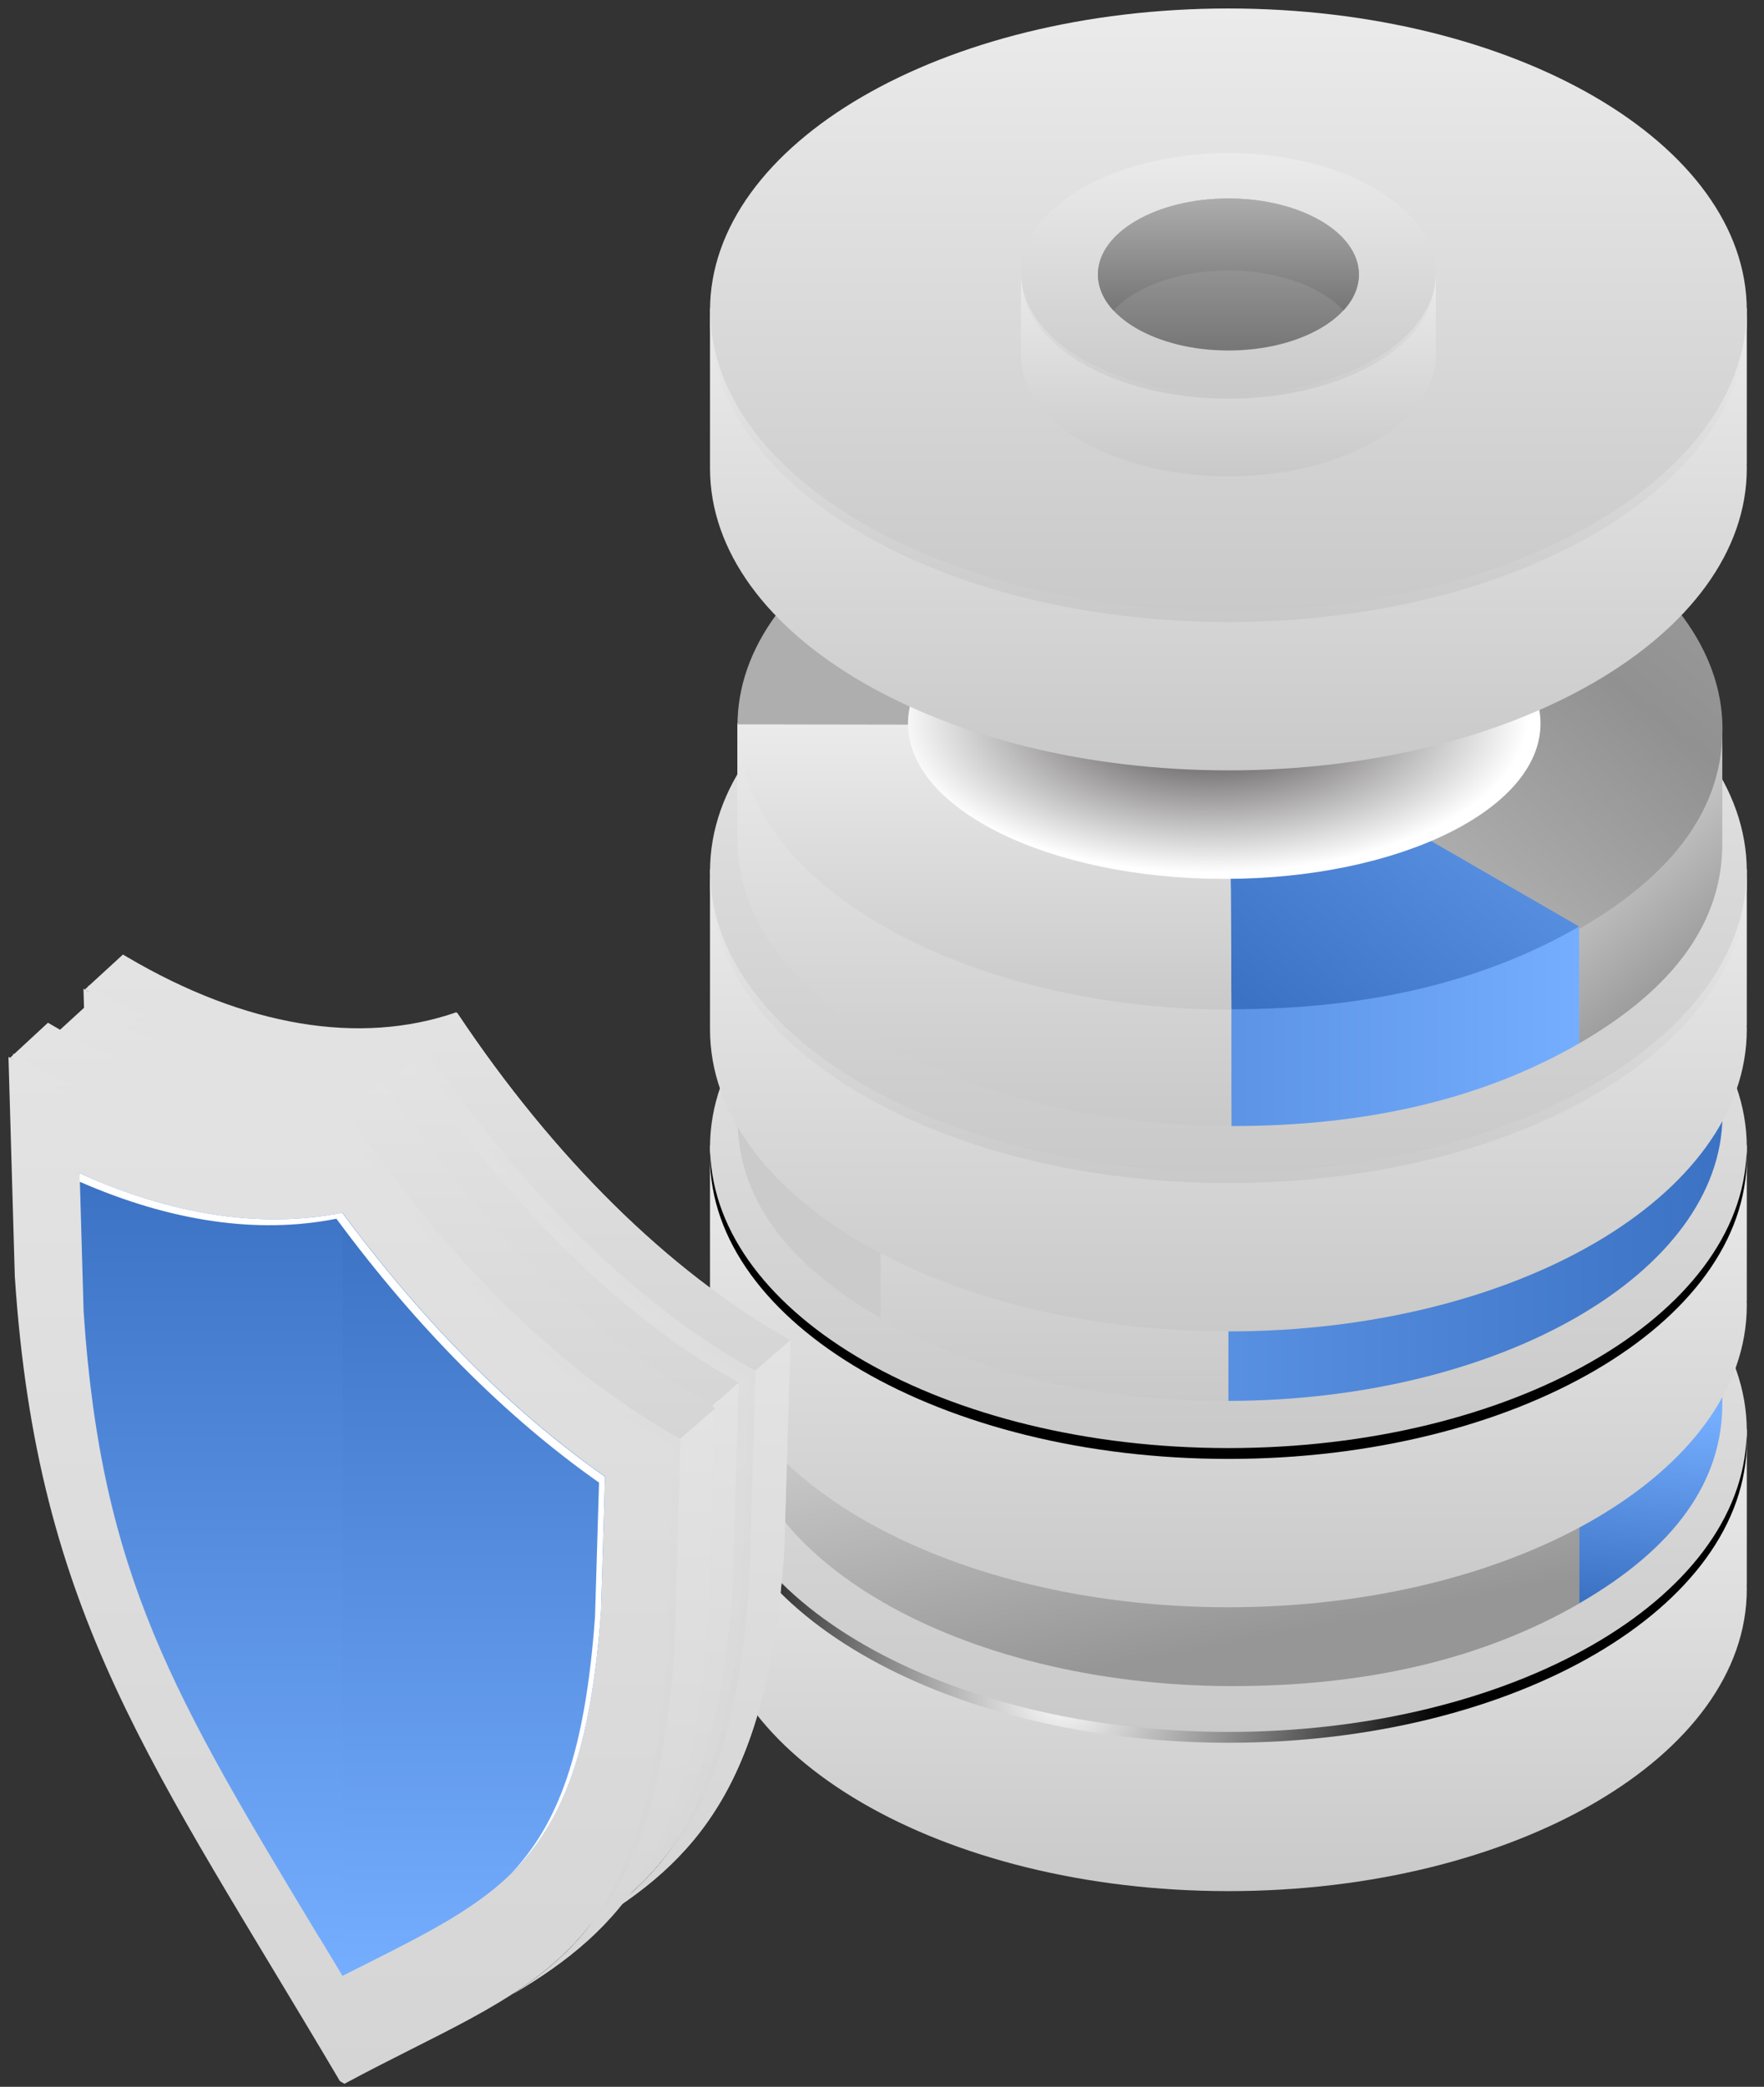 <svg width="104" height="123" viewBox="0 0 104 123" fill="none" xmlns="http://www.w3.org/2000/svg">
<rect x="0" y="0" width="104" height="123" fill="#333333" stroke="none"/>
<g clip-path="url(#clip0_2383_9282)">
<path d="M102.986 84.232H41.86V93.664C41.86 103.498 55.545 111.466 72.423 111.466C89.301 111.466 102.986 103.498 102.986 93.664C102.986 93.585 102.986 93.497 102.976 93.418H102.986V84.232Z" fill="url(#paint0_linear_2383_9282)"/>
<path d="M72.423 102.152C89.303 102.152 102.986 94.182 102.986 84.35C102.986 74.519 89.303 66.549 72.423 66.549C55.544 66.549 41.86 74.519 41.86 84.35C41.86 94.182 55.544 102.152 72.423 102.152Z" fill="url(#paint1_linear_2383_9282)"/>
<path style="mix-blend-mode:color-dodge" d="M72.423 102.083C55.722 102.083 42.164 94.282 41.87 84.606C41.87 84.714 41.86 84.822 41.86 84.92C41.86 94.754 55.545 102.721 72.423 102.721C89.301 102.721 102.986 94.754 102.986 84.92C102.986 84.812 102.976 84.704 102.976 84.606C102.682 94.292 89.124 102.083 72.423 102.083Z" fill="url(#paint2_radial_2383_9282)"/>
<path d="M93.103 87.297V94.508C98.752 91.247 101.571 87.297 101.542 82.67V75.459C101.571 80.086 98.752 84.036 93.103 87.297Z" fill="url(#paint3_linear_2383_9282)"/>
<path d="M79.948 89.685L72.512 74.684L72.551 85.294L72.521 86.384L62.117 86.365L43.481 75.607V82.563C43.53 91.817 56.567 99.352 72.61 99.382C80.626 99.391 87.464 97.77 93.113 94.509V86.561L79.958 89.685H79.948Z" fill="url(#paint4_linear_2383_9282)"/>
<path d="M72.512 75.852L43.481 75.803C43.432 66.549 56.39 59.062 72.423 59.092C88.456 59.121 101.503 66.647 101.552 75.911C101.581 80.538 98.762 84.487 93.113 87.749L72.521 75.862L72.512 75.852Z" fill="url(#paint5_linear_2383_9282)"/>
<path d="M93.103 87.622L72.511 75.734L72.492 75.764L43.471 75.715C43.52 84.969 56.557 92.504 72.6 92.534V92.504C80.616 92.514 87.454 90.893 93.103 87.632V87.622Z" fill="url(#paint6_linear_2383_9282)"/>
<path d="M102.986 67.502H41.86V76.933C41.86 86.767 55.545 94.735 72.423 94.735C89.301 94.735 102.986 86.767 102.986 76.933C102.986 76.855 102.986 76.766 102.976 76.688H102.986V67.502Z" fill="url(#paint7_linear_2383_9282)"/>
<path d="M72.423 85.431C89.303 85.431 102.986 77.461 102.986 67.63C102.986 57.798 89.303 49.828 72.423 49.828C55.544 49.828 41.86 57.798 41.86 67.63C41.86 77.461 55.544 85.431 72.423 85.431Z" fill="url(#paint8_linear_2383_9282)"/>
<path style="mix-blend-mode:color-dodge" d="M72.423 85.352C55.722 85.352 42.164 77.552 41.87 67.875C41.87 67.983 41.86 68.091 41.86 68.189C41.86 78.023 55.545 85.991 72.423 85.991C89.301 85.991 102.986 78.023 102.986 68.189C102.986 68.081 102.976 67.973 102.976 67.875C102.682 77.562 89.124 85.352 72.423 85.352Z" fill="url(#paint9_radial_2383_9282)"/>
<path d="M51.92 70.487V77.698C46.271 74.436 43.452 70.487 43.481 65.859V58.648C43.452 63.276 46.271 67.225 51.92 70.487Z" fill="url(#paint10_linear_2383_9282)"/>
<path d="M65.075 72.875L72.511 57.873L72.423 82.571C64.406 82.581 57.569 80.96 51.92 77.698V69.751L65.075 72.875Z" fill="url(#paint11_linear_2383_9282)"/>
<path d="M72.482 68.484L72.511 69.574L82.915 69.554L101.552 58.797V65.752C101.503 75.007 88.466 82.542 72.423 82.572V68.523L72.482 68.493V68.484Z" fill="url(#paint12_linear_2383_9282)"/>
<path d="M72.511 59.041L101.542 58.992C101.591 49.738 88.633 42.252 72.6 42.281C56.567 42.311 43.52 49.836 43.471 59.1C43.442 63.728 46.261 67.677 51.91 70.939L72.502 59.051L72.511 59.041Z" fill="url(#paint13_linear_2383_9282)"/>
<path d="M72.511 58.914L51.92 70.801C57.569 74.063 64.406 75.684 72.423 75.674L72.511 58.914Z" fill="url(#paint14_linear_2383_9282)"/>
<path d="M72.511 58.944L72.423 75.704C88.456 75.674 101.503 68.149 101.552 58.885L72.521 58.934L72.511 58.944Z" fill="url(#paint15_linear_2383_9282)"/>
<path d="M102.986 51.242H41.86V60.673C41.86 70.507 55.545 78.475 72.423 78.475C89.301 78.475 102.986 70.507 102.986 60.673C102.986 60.595 102.986 60.506 102.976 60.428H102.986V51.242Z" fill="url(#paint16_linear_2383_9282)"/>
<path d="M72.423 69.162C89.303 69.162 102.986 61.192 102.986 51.36C102.986 41.529 89.303 33.559 72.423 33.559C55.544 33.559 41.86 41.529 41.86 51.36C41.86 61.192 55.544 69.162 72.423 69.162Z" fill="url(#paint17_linear_2383_9282)"/>
<g style="mix-blend-mode:color-dodge">
<path d="M72.423 69.093C55.722 69.093 42.164 61.292 41.87 51.615C41.87 51.723 41.86 51.831 41.86 51.93C41.86 61.764 55.545 69.731 72.423 69.731C89.301 69.731 102.986 61.764 102.986 51.93C102.986 51.822 102.976 51.713 102.976 51.615C102.682 61.302 89.124 69.093 72.423 69.093Z" fill="url(#paint18_linear_2383_9282)"/>
</g>
<path d="M93.103 54.287V61.498C98.752 58.237 101.571 54.287 101.542 49.66V42.449C101.571 47.076 98.752 51.026 93.103 54.287Z" fill="url(#paint19_linear_2383_9282)"/>
<path d="M79.948 56.675L72.511 41.674L72.6 66.372C80.616 66.382 87.454 64.761 93.103 61.499V53.551L79.948 56.675Z" fill="url(#paint20_linear_2383_9282)"/>
<path d="M72.541 52.284L72.511 53.375L62.108 53.355L43.471 42.598V49.553C43.52 58.808 56.557 66.343 72.6 66.372V52.324L72.541 52.294V52.284Z" fill="url(#paint21_linear_2383_9282)"/>
<path d="M72.512 42.852L43.481 42.803C43.432 33.548 56.39 26.062 72.423 26.092C88.456 26.121 101.503 33.647 101.552 42.911C101.581 47.538 98.762 51.487 93.113 54.749L72.521 42.862L72.512 42.852Z" fill="url(#paint22_linear_2383_9282)"/>
<path d="M72.511 42.725L93.103 54.612C87.454 57.874 80.616 59.495 72.6 59.485L72.511 42.725Z" fill="url(#paint23_linear_2383_9282)"/>
<path d="M72.511 42.754L72.6 59.514C56.567 59.485 43.52 51.959 43.471 42.695L72.502 42.744L72.511 42.754Z" fill="url(#paint24_linear_2383_9282)"/>
<path style="mix-blend-mode:multiply" d="M72.177 51.803C82.475 51.803 90.824 47.703 90.824 42.646C90.824 37.59 82.475 33.49 72.177 33.49C61.879 33.49 53.531 37.59 53.531 42.646C53.531 47.703 61.879 51.803 72.177 51.803Z" fill="url(#paint25_radial_2383_9282)"/>
<path d="M102.986 18.174H41.86V27.605C41.86 37.439 55.545 45.407 72.423 45.407C89.301 45.407 102.986 37.439 102.986 27.605C102.986 27.526 102.986 27.438 102.976 27.36H102.986V18.174Z" fill="url(#paint26_linear_2383_9282)"/>
<path d="M72.423 36.103C89.303 36.103 102.986 28.133 102.986 18.302C102.986 8.47 89.303 0.5 72.423 0.5C55.544 0.5 41.86 8.47 41.86 18.302C41.86 28.133 55.544 36.103 72.423 36.103Z" fill="url(#paint27_linear_2383_9282)"/>
<g style="mix-blend-mode:color-dodge">
<path d="M72.423 36.024C55.722 36.024 42.164 28.224 41.87 18.547C41.87 18.655 41.86 18.763 41.86 18.861C41.86 28.695 55.545 36.663 72.423 36.663C89.301 36.663 102.986 28.695 102.986 18.861C102.986 18.753 102.976 18.645 102.976 18.547C102.682 28.234 89.124 36.024 72.423 36.024Z" fill="url(#paint28_linear_2383_9282)"/>
</g>
<path d="M84.654 16.102H60.192V20.955C60.192 24.884 65.664 28.077 72.423 28.077C79.182 28.077 84.654 24.884 84.654 20.955C84.654 20.925 84.654 20.886 84.654 20.857V16.102Z" fill="url(#paint29_linear_2383_9282)"/>
<path d="M72.423 23.273C79.178 23.273 84.654 20.084 84.654 16.15C84.654 12.216 79.178 9.027 72.423 9.027C65.668 9.027 60.192 12.216 60.192 16.15C60.192 20.084 65.668 23.273 72.423 23.273Z" fill="url(#paint30_linear_2383_9282)"/>
<path d="M72.423 20.659C76.671 20.659 80.115 18.653 80.115 16.179C80.115 13.705 76.671 11.699 72.423 11.699C68.175 11.699 64.731 13.705 64.731 16.179C64.731 18.653 68.175 20.659 72.423 20.659Z" fill="url(#paint31_linear_2383_9282)"/>
<path d="M72.423 15.943C75.351 15.943 77.905 16.896 79.202 18.301C79.791 17.672 80.115 16.945 80.115 16.179C80.115 13.703 76.667 11.699 72.423 11.699C68.179 11.699 64.731 13.703 64.731 16.179C64.731 16.945 65.065 17.672 65.644 18.301C66.941 16.896 69.495 15.943 72.423 15.943Z" fill="url(#paint32_linear_2383_9282)"/>
<g style="mix-blend-mode:color-dodge">
<path d="M72.423 23.243C65.743 23.243 60.32 20.119 60.202 16.248C60.202 16.287 60.202 16.336 60.202 16.376C60.202 20.305 65.674 23.498 72.433 23.498C79.192 23.498 84.664 20.305 84.664 16.376C84.664 16.336 84.664 16.287 84.664 16.248C84.546 20.119 79.123 23.243 72.443 23.243H72.423Z" fill="url(#paint33_linear_2383_9282)"/>
</g>
<path d="M44.011 80.853C37.085 76.933 30.317 70.253 24.638 61.735L24.559 61.686C18.881 63.651 12.112 62.511 5.186 58.434L4.921 58.277L5.294 71.216C6.611 91.277 13.448 100.001 24.461 118.647L24.727 118.804C35.739 112.871 42.577 112.035 43.894 93.497L44.267 80.991L44.002 80.844L44.011 80.853Z" fill="url(#paint34_linear_2383_9282)"/>
<path d="M46.34 78.838C39.414 74.918 32.645 68.237 26.966 59.72L26.888 59.671C21.209 61.636 14.441 60.496 7.515 56.419L7.249 56.262L5 58.325L5.186 58.433C12.112 62.51 18.881 63.65 24.559 61.685L24.638 61.734C30.317 70.251 37.085 76.932 44.011 80.852L44.277 80.999L43.903 93.505C43.049 105.609 39.836 110.158 34.639 113.518C41.123 109.686 45.259 105.089 46.232 91.491L46.605 78.985L46.34 78.838Z" fill="url(#paint35_linear_2383_9282)"/>
<path d="M46.605 78.986L46.34 78.839C39.414 74.919 32.645 68.239 26.966 59.721L26.888 59.672L24.559 61.686L24.638 61.735C30.316 70.253 37.085 76.933 44.011 80.853L44.277 81L46.605 78.986Z" fill="url(#paint36_linear_2383_9282)"/>
<path d="M44.277 81.01L43.903 93.516C43.049 105.619 39.836 110.168 34.639 113.528C41.123 109.696 45.259 105.099 46.232 91.502L46.605 78.996L44.277 81.01Z" fill="url(#paint37_linear_2383_9282)"/>
<path d="M43.294 81.354C36.525 77.523 29.904 70.99 24.353 62.659L24.275 62.62C18.724 64.535 12.102 63.425 5.333 59.446L5.078 59.289L2.877 61.303L3.064 61.411C9.833 65.4 16.454 66.51 22.005 64.584L22.084 64.624C27.634 72.945 34.256 79.488 41.025 83.319L41.28 83.466L40.917 95.698C40.082 107.526 36.938 111.986 31.859 115.267C38.196 111.524 42.243 107.025 43.186 93.733L43.55 81.502L43.294 81.354Z" fill="url(#paint38_linear_2383_9282)"/>
<path d="M43.56 81.501L43.304 81.354C36.535 77.522 29.914 70.989 24.363 62.658L24.285 62.619L22.005 64.594L22.084 64.633C27.634 72.954 34.256 79.497 41.025 83.329L41.28 83.476L43.56 81.501Z" fill="url(#paint39_linear_2383_9282)"/>
<path d="M41.28 83.475L40.917 95.706C40.082 107.534 36.938 111.994 31.859 115.275C38.196 111.532 42.243 107.033 43.186 93.741L43.55 81.51L41.27 83.484L41.28 83.475Z" fill="url(#paint40_linear_2383_9282)"/>
<g style="mix-blend-mode:color-dodge">
<path d="M44.286 80.666C37.36 76.746 30.591 70.066 24.913 61.548L24.834 61.499C19.156 63.464 12.387 62.324 5.461 58.247L5.196 58.09L5.216 58.738C12.073 62.727 18.783 63.837 24.402 61.882L24.481 61.931C30.159 70.449 36.928 77.129 43.854 81.049L44.119 81.196L43.746 93.703C43.058 103.35 40.877 108.193 37.4 111.465C41.133 108.193 43.471 103.35 44.178 93.31L44.552 80.803L44.286 80.656V80.666Z" fill="url(#paint41_linear_2383_9282)"/>
</g>
<path d="M39.591 84.871C32.664 80.951 25.896 74.271 20.217 65.753L20.139 65.704C14.46 67.669 7.691 66.529 0.765 62.452L0.5 62.295L0.873 75.233C2.19 95.294 9.027 104.019 20.04 122.665L20.306 122.822C31.319 116.889 38.156 116.054 39.473 97.515L39.846 85.008L39.581 84.861L39.591 84.871Z" fill="url(#paint42_linear_2383_9282)"/>
<path d="M41.919 82.857C34.993 78.938 28.224 72.257 22.546 63.739L22.467 63.69C16.788 65.655 10.02 64.516 3.094 60.438L2.828 60.281L0.588 62.354L0.775 62.462C7.701 66.539 14.47 67.679 20.148 65.714L20.227 65.763C25.905 74.281 32.674 80.961 39.6 84.881L39.866 85.028L39.492 97.535C38.638 109.638 35.425 114.187 30.228 117.547C36.712 113.715 40.848 109.117 41.821 95.521L42.194 83.014L41.929 82.867L41.919 82.857Z" fill="url(#paint43_linear_2383_9282)"/>
<path d="M42.184 83.004L41.919 82.856C34.993 78.937 28.224 72.256 22.546 63.739L22.467 63.69L20.139 65.703L20.217 65.752C25.895 74.27 32.664 80.951 39.59 84.871L39.856 85.018L42.184 83.004Z" fill="url(#paint44_linear_2383_9282)"/>
<path d="M39.856 85.018L39.483 97.524C38.628 109.628 35.415 114.176 30.218 117.536C36.702 113.705 40.838 109.107 41.811 95.51L42.184 83.004L39.856 85.018Z" fill="url(#paint45_linear_2383_9282)"/>
<path d="M18.812 114.187C10.265 100.01 5.962 92.878 4.931 77.316L4.695 69.152C10.187 71.638 15.443 72.424 20.188 71.481C24.923 77.896 30.189 83.181 35.671 87.032L35.435 94.931C34.394 109.294 30.1 111.466 21.553 115.769C21.101 115.994 20.649 116.22 20.188 116.456C19.726 115.68 19.264 114.924 18.822 114.187H18.812Z" fill="url(#paint46_linear_2383_9282)"/>
<path d="M20.188 71.481C24.923 77.896 30.189 83.181 35.671 87.032L35.435 94.931C34.394 109.294 30.1 111.466 21.553 115.769C21.101 115.995 20.649 116.221 20.188 116.456V71.471V71.481Z" fill="url(#paint47_linear_2383_9282)"/>
<g style="mix-blend-mode:color-dodge">
<path d="M39.865 84.674C32.94 80.754 26.171 74.073 20.492 65.556L20.414 65.507C14.735 67.472 7.966 66.332 1.04 62.255L0.775 62.098L0.795 62.746C7.652 66.735 14.362 67.845 19.981 65.89L20.06 65.939C25.738 74.457 32.507 81.137 39.433 85.057L39.699 85.204L39.325 97.71C38.638 107.358 36.456 112.201 32.979 115.473C36.712 112.201 39.05 107.358 39.758 97.317L40.131 84.811L39.865 84.664V84.674Z" fill="url(#paint48_linear_2383_9282)"/>
</g>
<path d="M20.188 71.481C15.453 72.424 10.187 71.638 4.695 69.152V69.653C10.069 72.001 15.197 72.758 19.834 71.834C24.569 78.249 29.835 83.535 35.317 87.386L35.081 95.285C34.502 103.311 32.9 107.526 30.12 110.444C33.126 107.516 34.836 103.292 35.435 94.941L35.671 87.042C30.179 83.191 24.923 77.906 20.188 71.49V71.481Z" fill="white"/>
</g>
<defs>
<linearGradient id="paint0_linear_2383_9282" x1="72.423" y1="84.232" x2="72.423" y2="111.466" gradientUnits="userSpaceOnUse">
<stop stop-color="#EBEBEB"/>
<stop offset="1" stop-color="#C9C9C9"/>
</linearGradient>
<linearGradient id="paint1_linear_2383_9282" x1="72.423" y1="66.549" x2="72.423" y2="102.152" gradientUnits="userSpaceOnUse">
<stop stop-color="#EBEBEB"/>
<stop offset="1" stop-color="#C9C9C9"/>
</linearGradient>
<radialGradient id="paint2_radial_2383_9282" cx="0" cy="0" r="1" gradientUnits="userSpaceOnUse" gradientTransform="translate(62.618 99.695) scale(22.537)">
<stop stop-color="white"/>
<stop offset="1"/>
</radialGradient>
<linearGradient id="paint3_linear_2383_9282" x1="97.933" y1="83.289" x2="97.149" y2="94.496" gradientUnits="userSpaceOnUse">
<stop stop-color="#76AEFF"/>
<stop offset="1" stop-color="#3B72C3"/>
</linearGradient>
<linearGradient id="paint4_linear_2383_9282" x1="68.297" y1="74.684" x2="72.556" y2="96.904" gradientUnits="userSpaceOnUse">
<stop stop-color="#DFDFDF"/>
<stop offset="1" stop-color="#969696"/>
</linearGradient>
<linearGradient id="paint5_linear_2383_9282" x1="96.296" y1="46.399" x2="73.278" y2="74.958" gradientUnits="userSpaceOnUse">
<stop offset="0.1" stop-color="#45108A"/>
<stop offset="1" stop-color="#7C1DC9"/>
</linearGradient>
<linearGradient id="paint6_linear_2383_9282" x1="89.91" y1="54.298" x2="58.925" y2="93.507" gradientUnits="userSpaceOnUse">
<stop offset="0.04" stop-color="#138BBD"/>
<stop offset="0.23" stop-color="#169AC6"/>
<stop offset="0.59" stop-color="#1EC2DF"/>
<stop offset="1" stop-color="#2AF6FF"/>
</linearGradient>
<linearGradient id="paint7_linear_2383_9282" x1="72.423" y1="67.502" x2="72.423" y2="94.735" gradientUnits="userSpaceOnUse">
<stop stop-color="#EBEBEB"/>
<stop offset="1" stop-color="#C9C9C9"/>
</linearGradient>
<linearGradient id="paint8_linear_2383_9282" x1="72.423" y1="49.828" x2="72.423" y2="85.431" gradientUnits="userSpaceOnUse">
<stop stop-color="#EBEBEB"/>
<stop offset="1" stop-color="#C9C9C9"/>
</linearGradient>
<radialGradient id="paint9_radial_2383_9282" cx="0" cy="0" r="1" gradientUnits="userSpaceOnUse" gradientTransform="translate(1.001 82.965) scale(22.537 22.537)">
<stop stop-color="white"/>
<stop offset="1"/>
</radialGradient>
<linearGradient id="paint10_linear_2383_9282" x1="50.122" y1="58.462" x2="34.895" y2="73.198" gradientUnits="userSpaceOnUse">
<stop stop-color="#CDCDCD"/>
<stop offset="1" stop-color="#C9C9C9"/>
</linearGradient>
<linearGradient id="paint11_linear_2383_9282" x1="62.216" y1="57.873" x2="62.216" y2="82.571" gradientUnits="userSpaceOnUse">
<stop stop-color="#EBEBEB"/>
<stop offset="1" stop-color="#C9C9C9"/>
</linearGradient>
<linearGradient id="paint12_linear_2383_9282" x1="101.64" y1="70.684" x2="43.491" y2="70.684" gradientUnits="userSpaceOnUse">
<stop stop-color="#3B72C3"/>
<stop offset="1" stop-color="#76AEFF"/>
</linearGradient>
<linearGradient id="paint13_linear_2383_9282" x1="48.727" y1="29.588" x2="71.745" y2="58.147" gradientUnits="userSpaceOnUse">
<stop offset="0.1" stop-color="#45108A"/>
<stop offset="1" stop-color="#7C1DC9"/>
</linearGradient>
<linearGradient id="paint14_linear_2383_9282" x1="50.633" y1="48.776" x2="70.331" y2="76.136" gradientUnits="userSpaceOnUse">
<stop offset="0.04" stop-color="#9F19AB"/>
<stop offset="0.24" stop-color="#AE24B0"/>
<stop offset="0.65" stop-color="#D643BF"/>
<stop offset="1" stop-color="#FF63CE"/>
</linearGradient>
<linearGradient id="paint15_linear_2383_9282" x1="64.397" y1="38.716" x2="91.207" y2="72.639" gradientUnits="userSpaceOnUse">
<stop offset="0.04" stop-color="#138BBD"/>
<stop offset="0.23" stop-color="#169AC6"/>
<stop offset="0.59" stop-color="#1EC2DF"/>
<stop offset="1" stop-color="#2AF6FF"/>
</linearGradient>
<linearGradient id="paint16_linear_2383_9282" x1="72.423" y1="51.242" x2="72.423" y2="78.475" gradientUnits="userSpaceOnUse">
<stop stop-color="#EBEBEB"/>
<stop offset="1" stop-color="#C9C9C9"/>
</linearGradient>
<linearGradient id="paint17_linear_2383_9282" x1="72.423" y1="33.559" x2="72.423" y2="69.162" gradientUnits="userSpaceOnUse">
<stop stop-color="#EBEBEB"/>
<stop offset="1" stop-color="#C9C9C9"/>
</linearGradient>
<linearGradient id="paint18_linear_2383_9282" x1="72.423" y1="51.615" x2="72.423" y2="69.731" gradientUnits="userSpaceOnUse">
<stop stop-color="#EBEBEB"/>
<stop offset="1" stop-color="#C9C9C9"/>
</linearGradient>
<linearGradient id="paint19_linear_2383_9282" x1="97.323" y1="42.449" x2="106.12" y2="52.568" gradientUnits="userSpaceOnUse">
<stop stop-color="#DFDFDF"/>
<stop offset="1" stop-color="#969696"/>
</linearGradient>
<linearGradient id="paint20_linear_2383_9282" x1="43.569" y1="54.023" x2="100.579" y2="54.023" gradientUnits="userSpaceOnUse">
<stop offset="0.04" stop-color="#3B72C3"/>
<stop offset="0.87" stop-color="#76AEFF"/>
</linearGradient>
<linearGradient id="paint21_linear_2383_9282" x1="58.035" y1="42.598" x2="58.035" y2="66.372" gradientUnits="userSpaceOnUse">
<stop stop-color="#EBEBEB"/>
<stop offset="1" stop-color="#C9C9C9"/>
</linearGradient>
<linearGradient id="paint22_linear_2383_9282" x1="96.296" y1="13.389" x2="73.278" y2="41.958" gradientUnits="userSpaceOnUse">
<stop offset="0.04" stop-color="#E6E6E6"/>
<stop offset="0.23" stop-color="#9F9F9F"/>
<stop offset="0.59" stop-color="#919191"/>
<stop offset="1" stop-color="#AEAEAE"/>
</linearGradient>
<linearGradient id="paint23_linear_2383_9282" x1="94.39" y1="32.576" x2="74.702" y2="59.937" gradientUnits="userSpaceOnUse">
<stop offset="0.04" stop-color="#76AEFF"/>
<stop offset="1" stop-color="#3B72C3"/>
</linearGradient>
<linearGradient id="paint24_linear_2383_9282" x1="58.035" y1="42.695" x2="58.035" y2="59.514" gradientUnits="userSpaceOnUse">
<stop stop-color="#EBEBEB"/>
<stop offset="1" stop-color="#C9C9C9"/>
</linearGradient>
<radialGradient id="paint25_radial_2383_9282" cx="0" cy="0" r="1" gradientUnits="userSpaceOnUse" gradientTransform="translate(71.438 42.3) scale(18.629 9.157)">
<stop offset="0.19" stop-color="#5F5C5D"/>
<stop offset="1" stop-color="white"/>
</radialGradient>
<linearGradient id="paint26_linear_2383_9282" x1="72.423" y1="18.174" x2="72.423" y2="45.407" gradientUnits="userSpaceOnUse">
<stop stop-color="#EBEBEB"/>
<stop offset="1" stop-color="#C9C9C9"/>
</linearGradient>
<linearGradient id="paint27_linear_2383_9282" x1="72.423" y1="0.5" x2="72.423" y2="36.103" gradientUnits="userSpaceOnUse">
<stop stop-color="#EBEBEB"/>
<stop offset="1" stop-color="#C9C9C9"/>
</linearGradient>
<linearGradient id="paint28_linear_2383_9282" x1="72.423" y1="18.547" x2="72.423" y2="36.663" gradientUnits="userSpaceOnUse">
<stop stop-color="#EBEBEB"/>
<stop offset="1" stop-color="#C9C9C9"/>
</linearGradient>
<linearGradient id="paint29_linear_2383_9282" x1="72.423" y1="16.102" x2="72.423" y2="28.077" gradientUnits="userSpaceOnUse">
<stop stop-color="#EBEBEB"/>
<stop offset="1" stop-color="#C9C9C9"/>
</linearGradient>
<linearGradient id="paint30_linear_2383_9282" x1="72.423" y1="9.027" x2="72.423" y2="23.273" gradientUnits="userSpaceOnUse">
<stop stop-color="#EBEBEB"/>
<stop offset="1" stop-color="#C9C9C9"/>
</linearGradient>
<linearGradient id="paint31_linear_2383_9282" x1="72.423" y1="11.699" x2="72.423" y2="20.659" gradientUnits="userSpaceOnUse">
<stop stop-color="#ACACAC"/>
<stop offset="1" stop-color="#767676"/>
</linearGradient>
<linearGradient id="paint32_linear_2383_9282" x1="72.423" y1="11.699" x2="72.423" y2="18.301" gradientUnits="userSpaceOnUse">
<stop stop-color="#ACACAC"/>
<stop offset="1" stop-color="#767676"/>
</linearGradient>
<linearGradient id="paint33_linear_2383_9282" x1="72.433" y1="16.248" x2="72.433" y2="23.498" gradientUnits="userSpaceOnUse">
<stop stop-color="#EBEBEB"/>
<stop offset="1" stop-color="#C9C9C9"/>
</linearGradient>
<linearGradient id="paint34_linear_2383_9282" x1="24.594" y1="58.277" x2="24.594" y2="118.804" gradientUnits="userSpaceOnUse">
<stop stop-color="#E3E3E3"/>
<stop offset="0.577" stop-color="#DBDBDB"/>
<stop offset="1" stop-color="#D5D5D5"/>
</linearGradient>
<linearGradient id="paint35_linear_2383_9282" x1="25.802" y1="56.262" x2="25.802" y2="113.518" gradientUnits="userSpaceOnUse">
<stop stop-color="#E3E3E3"/>
<stop offset="0.577" stop-color="#DBDBDB"/>
<stop offset="1" stop-color="#D5D5D5"/>
</linearGradient>
<linearGradient id="paint36_linear_2383_9282" x1="35.582" y1="59.672" x2="35.582" y2="81" gradientUnits="userSpaceOnUse">
<stop stop-color="#E3E3E3"/>
<stop offset="0.577" stop-color="#DBDBDB"/>
<stop offset="1" stop-color="#D5D5D5"/>
</linearGradient>
<linearGradient id="paint37_linear_2383_9282" x1="40.622" y1="78.996" x2="40.622" y2="113.528" gradientUnits="userSpaceOnUse">
<stop stop-color="#E3E3E3"/>
<stop offset="0.577" stop-color="#DBDBDB"/>
<stop offset="1" stop-color="#D5D5D5"/>
</linearGradient>
<linearGradient id="paint38_linear_2383_9282" x1="23.214" y1="59.289" x2="23.214" y2="115.267" gradientUnits="userSpaceOnUse">
<stop stop-color="#E3E3E3"/>
<stop offset="0.577" stop-color="#DBDBDB"/>
<stop offset="1" stop-color="#D5D5D5"/>
</linearGradient>
<linearGradient id="paint39_linear_2383_9282" x1="32.782" y1="62.619" x2="32.782" y2="83.476" gradientUnits="userSpaceOnUse">
<stop stop-color="#E3E3E3"/>
<stop offset="0.577" stop-color="#DBDBDB"/>
<stop offset="1" stop-color="#D5D5D5"/>
</linearGradient>
<linearGradient id="paint40_linear_2383_9282" x1="37.704" y1="81.51" x2="37.704" y2="115.275" gradientUnits="userSpaceOnUse">
<stop stop-color="#E3E3E3"/>
<stop offset="0.577" stop-color="#DBDBDB"/>
<stop offset="1" stop-color="#D5D5D5"/>
</linearGradient>
<linearGradient id="paint41_linear_2383_9282" x1="24.874" y1="58.09" x2="24.874" y2="111.465" gradientUnits="userSpaceOnUse">
<stop stop-color="#E3E3E3"/>
<stop offset="0.577" stop-color="#DBDBDB"/>
<stop offset="1" stop-color="#D5D5D5"/>
</linearGradient>
<linearGradient id="paint42_linear_2383_9282" x1="20.173" y1="62.295" x2="20.173" y2="122.822" gradientUnits="userSpaceOnUse">
<stop stop-color="#E3E3E3"/>
<stop offset="0.577" stop-color="#DBDBDB"/>
<stop offset="1" stop-color="#D5D5D5"/>
</linearGradient>
<linearGradient id="paint43_linear_2383_9282" x1="21.391" y1="60.281" x2="21.391" y2="117.547" gradientUnits="userSpaceOnUse">
<stop stop-color="#E3E3E3"/>
<stop offset="0.577" stop-color="#DBDBDB"/>
<stop offset="1" stop-color="#D5D5D5"/>
</linearGradient>
<linearGradient id="paint44_linear_2383_9282" x1="31.161" y1="63.69" x2="31.161" y2="85.018" gradientUnits="userSpaceOnUse">
<stop stop-color="#E3E3E3"/>
<stop offset="0.577" stop-color="#DBDBDB"/>
<stop offset="1" stop-color="#D5D5D5"/>
</linearGradient>
<linearGradient id="paint45_linear_2383_9282" x1="36.201" y1="83.004" x2="36.201" y2="117.536" gradientUnits="userSpaceOnUse">
<stop stop-color="#E3E3E3"/>
<stop offset="0.577" stop-color="#DBDBDB"/>
<stop offset="1" stop-color="#D5D5D5"/>
</linearGradient>
<linearGradient id="paint46_linear_2383_9282" x1="20.183" y1="69.152" x2="20.183" y2="116.456" gradientUnits="userSpaceOnUse">
<stop stop-color="#3B72C3"/>
<stop offset="1" stop-color="#76AEFF"/>
</linearGradient>
<linearGradient id="paint47_linear_2383_9282" x1="27.929" y1="71.471" x2="27.929" y2="116.456" gradientUnits="userSpaceOnUse">
<stop stop-color="#3B72C3"/>
<stop offset="1" stop-color="#76AEFF"/>
</linearGradient>
<linearGradient id="paint48_linear_2383_9282" x1="20.453" y1="62.098" x2="20.453" y2="115.473" gradientUnits="userSpaceOnUse">
<stop stop-color="#E3E3E3"/>
<stop offset="0.577" stop-color="#DBDBDB"/>
<stop offset="1" stop-color="#D5D5D5"/>
</linearGradient>
<clipPath id="clip0_2383_9282">
<rect width="103" height="123" fill="white" transform="translate(0.5)"/>
</clipPath>
</defs>
</svg>
